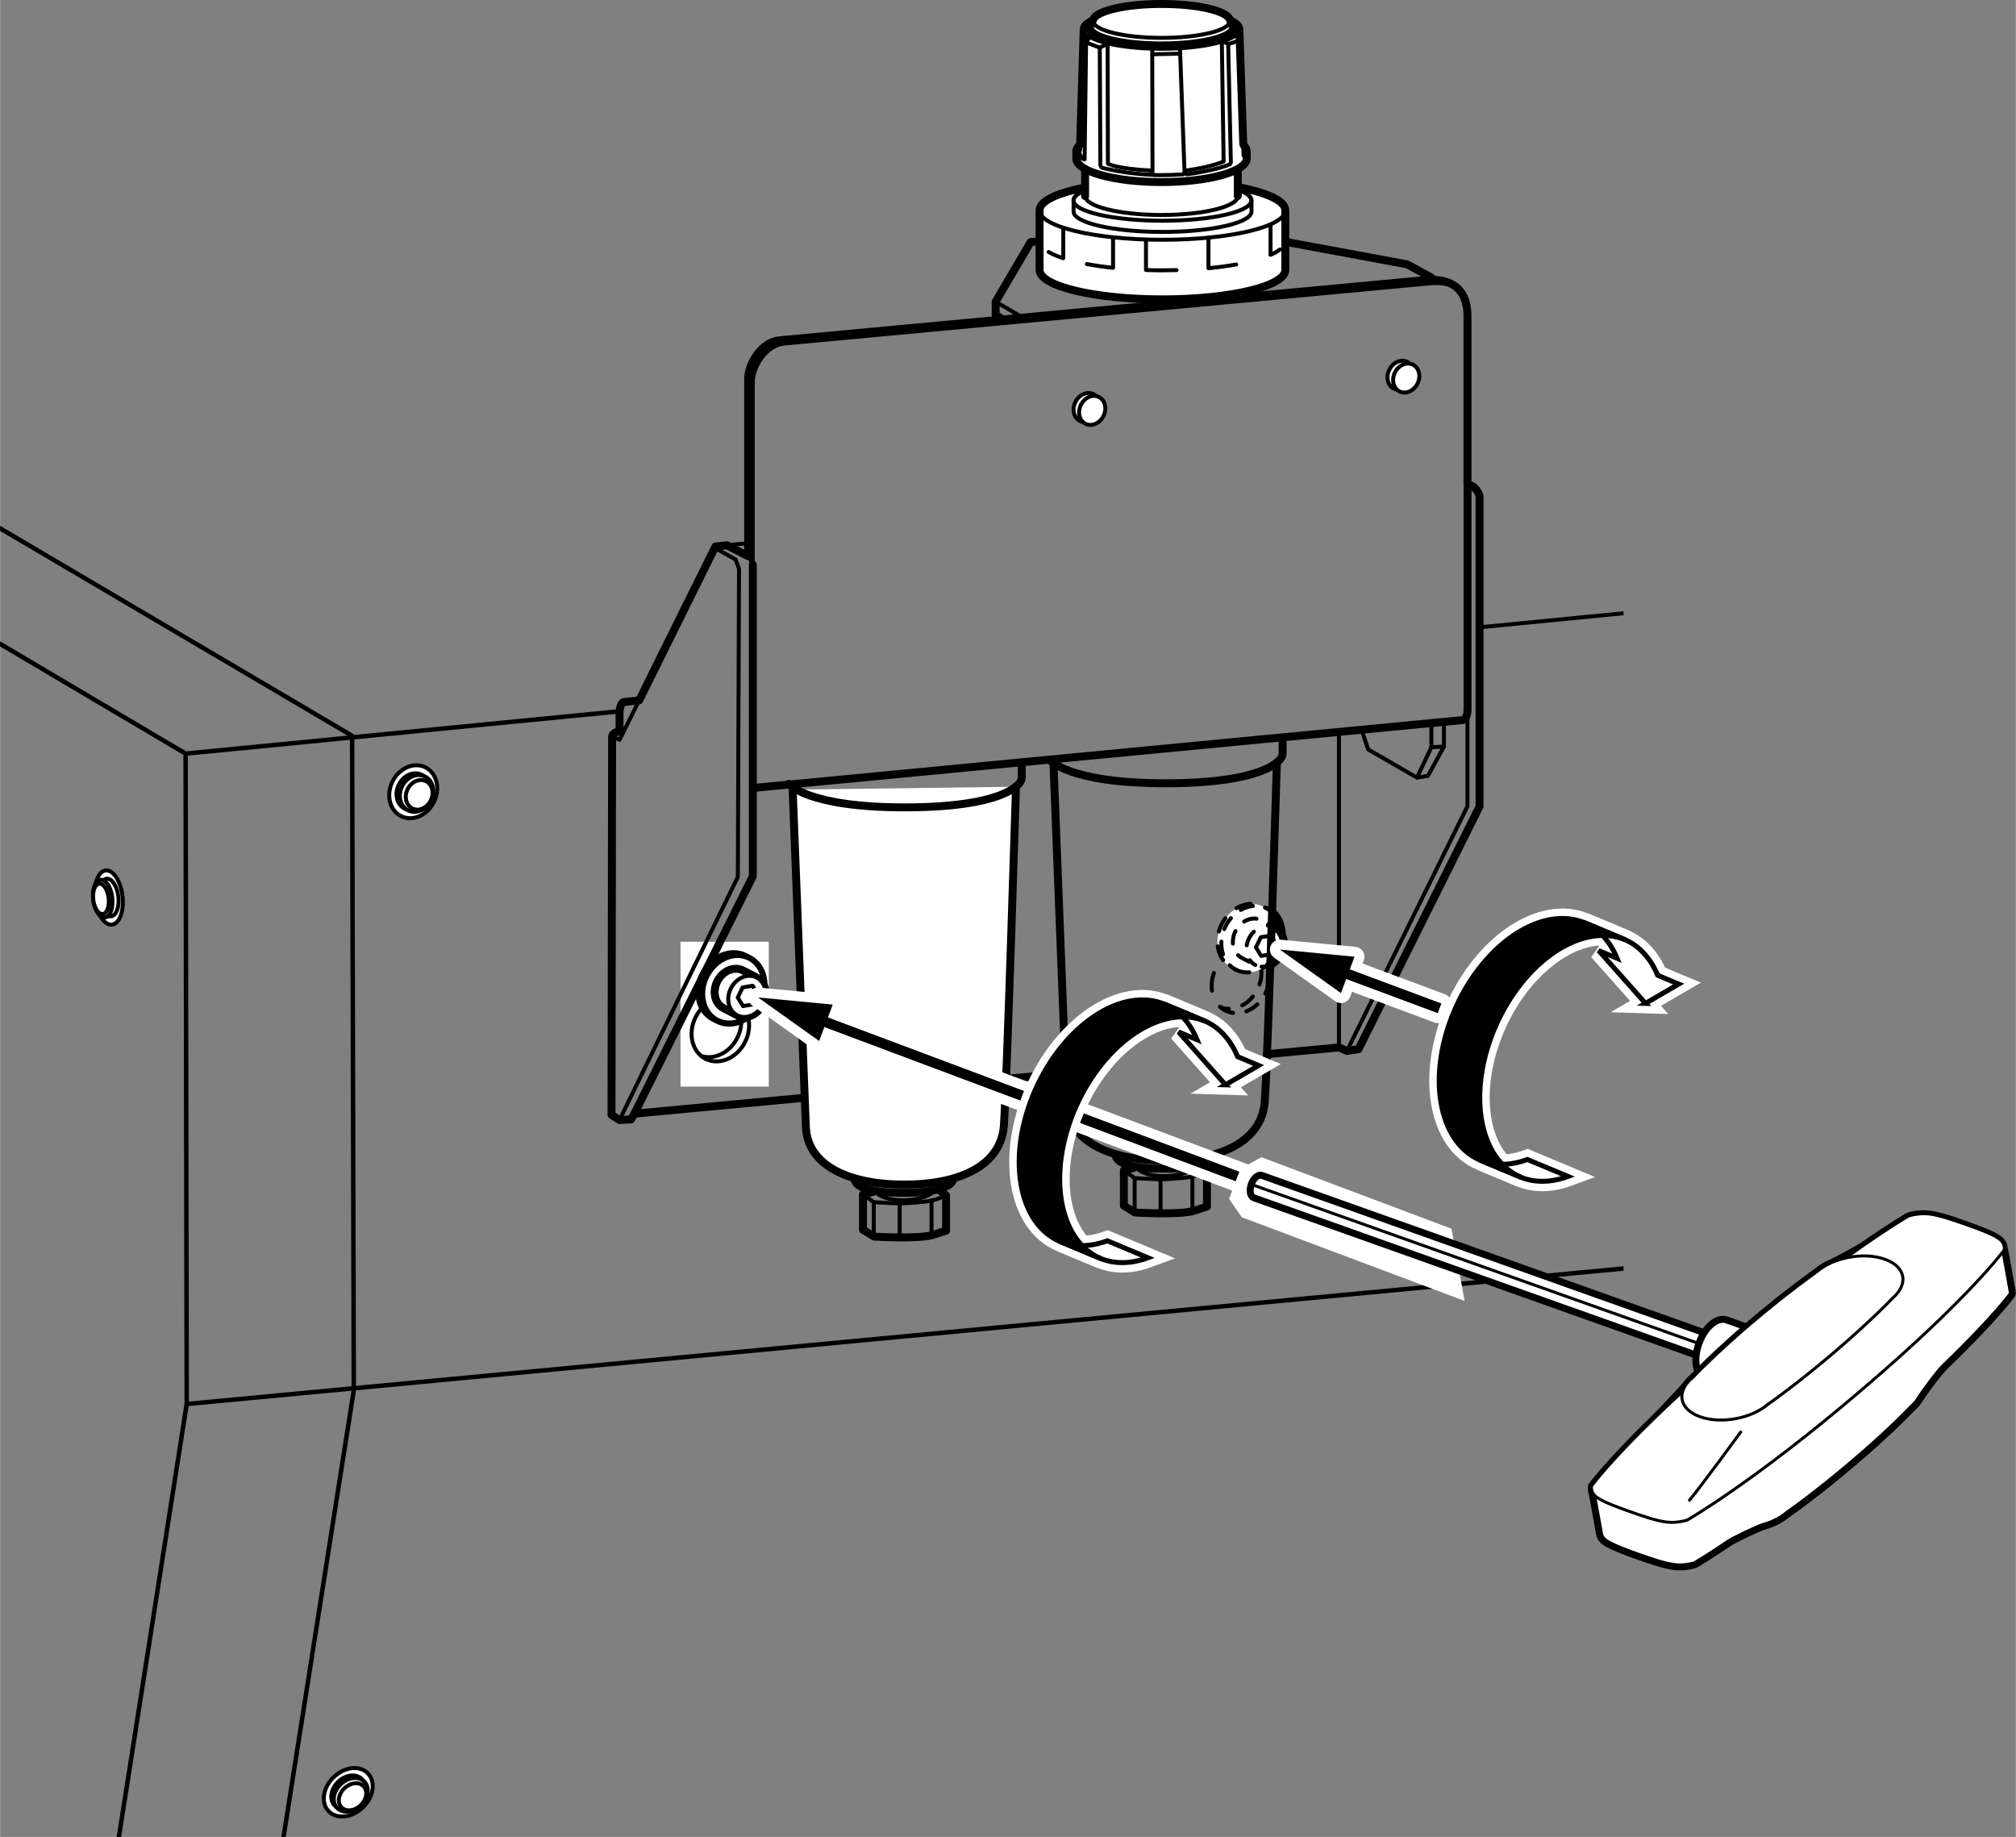 <?xml version="1.0" encoding="UTF-8"?><svg xmlns="http://www.w3.org/2000/svg" width="71.72mm" height="65.35mm" xmlns:xlink="http://www.w3.org/1999/xlink" viewBox="0 0 203.29 185.25"><rect x="0" y="0" width="203.29" height="185.25" fill="#808080" stroke="none"/><defs><clipPath id="clippath"><rect y="44.62" width="163.72" height="140.63" style="fill:none; stroke-width:0px;"/></clipPath></defs><g id="_レイヤー_2"><g style="clip-path:url(#clippath);"><polyline points="62.48 71.73 18.71 76 -28.94 47.81" style="fill:none; stroke:#000; stroke-linecap:round; stroke-linejoin:round; stroke-width:.45px;"/><line x1="184.74" y1="59.79" x2="149.52" y2="63.23" style="fill:none; stroke:#000; stroke-linecap:round; stroke-linejoin:round; stroke-width:.4px;"/><polyline points="18.71 76 18.82 141.59 10.66 193.69" style="fill:none; stroke:#000; stroke-linecap:round; stroke-linejoin:round; stroke-width:.45px;"/><polyline points="-14 45.03 35.5 74.2 35.67 140.2 28.2 187.7" style="fill:none; stroke:#000; stroke-linecap:round; stroke-linejoin:round; stroke-width:.45px;"/><line x1="18.82" y1="141.59" x2="175.3" y2="126.83" style="fill:none; stroke:#000; stroke-linecap:round; stroke-linejoin:round; stroke-width:.45px;"/><ellipse cx="41.66" cy="79.85" rx="2.75" ry="2.33" transform="translate(-48.39 81.23) rotate(-63.33)" style="fill:#fff; stroke:#000; stroke-linecap:round; stroke-linejoin:round; stroke-width:.4px;"/><ellipse cx="41.66" cy="79.85" rx="1.91" ry="1.62" transform="translate(-48.39 81.23) rotate(-63.33)" style="fill:#fff; stroke:#000; stroke-linecap:round; stroke-linejoin:round; stroke-width:.4px;"/><ellipse cx="42" cy="80.02" rx="1.91" ry="1.62" transform="translate(-48.36 81.63) rotate(-63.33)" style="fill:#fff; stroke:#000; stroke-linecap:round; stroke-linejoin:round; stroke-width:.4px;"/><ellipse cx="42.27" cy="80.16" rx="1.54" ry="1.3" transform="translate(-48.34 81.95) rotate(-63.33)" style="fill:#fff; stroke:#000; stroke-linecap:round; stroke-linejoin:round; stroke-width:.4px;"/><ellipse cx="72.49" cy="99.5" rx="1.54" ry="1.3" transform="translate(-48.96 119.61) rotate(-63.33)" style="fill:#fff; stroke:#000; stroke-linecap:round; stroke-linejoin:round; stroke-width:.4px;"/><ellipse cx="124.76" cy="94.52" rx="1.54" ry="1.3" transform="translate(-15.71 163.58) rotate(-63.33)" style="fill:#fff; stroke:#000; stroke-linecap:round; stroke-linejoin:round; stroke-width:.4px;"/><ellipse cx="124.71" cy="94.52" rx="1.54" ry="1.3" transform="translate(-15.73 163.52) rotate(-63.33)" style="fill:#fff; stroke:#000; stroke-linecap:round; stroke-linejoin:round; stroke-width:.4px;"/><ellipse cx="10.97" cy="90.51" rx="1.39" ry="2.75" transform="translate(-10.57 1.92) rotate(-6.75)" style="fill:#fff; stroke:#000; stroke-linecap:round; stroke-linejoin:round; stroke-width:.4px;"/><ellipse cx="10.97" cy="90.51" rx=".97" ry="1.91" transform="translate(-10.57 1.92) rotate(-6.75)" style="fill:#fff; stroke:#000; stroke-linecap:round; stroke-linejoin:round; stroke-width:.4px;"/><ellipse cx="10.36" cy="90.62" rx=".97" ry="1.91" transform="translate(-10.59 1.85) rotate(-6.75)" style="fill:#fff; stroke:#000; stroke-linecap:round; stroke-linejoin:round; stroke-width:.4px;"/><ellipse cx="10.18" cy="90.64" rx=".78" ry="1.54" transform="translate(-10.59 1.83) rotate(-6.75)" style="fill:#fff; stroke:#000; stroke-linecap:round; stroke-linejoin:round; stroke-width:.4px;"/><ellipse cx="35.11" cy="180.74" rx="2.75" ry="2.12" transform="translate(-115.4 74.7) rotate(-43.84)" style="fill:#fff; stroke:#000; stroke-linecap:round; stroke-linejoin:round; stroke-width:.4px;"/><ellipse cx="35.11" cy="180.74" rx="1.91" ry="1.47" transform="translate(-115.4 74.7) rotate(-43.84)" style="fill:#fff; stroke:#000; stroke-linecap:round; stroke-linejoin:round; stroke-width:.4px;"/><ellipse cx="35.36" cy="181" rx="1.91" ry="1.47" transform="translate(-115.51 74.94) rotate(-43.84)" style="fill:#fff; stroke:#000; stroke-linecap:round; stroke-linejoin:round; stroke-width:.4px;"/><ellipse cx="35.54" cy="181.2" rx="1.54" ry="1.19" transform="translate(-115.6 75.12) rotate(-43.84)" style="fill:#fff; stroke:#000; stroke-linecap:round; stroke-linejoin:round; stroke-width:.4px;"/></g></g><g id="_レイヤー_3"><rect x="68.62" y="94.97" width="8.9" height="14.61" style="fill:#fff; stroke-width:0px;"/><polyline points="64.46 70.61 62.48 74.6 61.73 74.31" style="fill:none; stroke:#000; stroke-linecap:round; stroke-linejoin:round; stroke-width:.4px;"/><ellipse cx="109.58" cy="41.11" rx="1.51" ry="1.27" transform="translate(23.66 120.57) rotate(-63.33)" style="fill:#fff; stroke:#000; stroke-linecap:round; stroke-linejoin:round; stroke-width:.4px;"/><ellipse cx="110.15" cy="41.39" rx="1.51" ry="1.27" transform="translate(23.71 121.24) rotate(-63.33)" style="fill:#fff; stroke:#000; stroke-linecap:round; stroke-linejoin:round; stroke-width:.4px;"/><path d="M71.19,106.8c1.37.66,3.13-.1,3.94-1.72.82-1.63.36-3.52-1.02-4.21-.13-.07-.27-.11-.41-.15l-.8-.44v-2.32c0-.15-.03-.3-.08-.43" style="fill:none; stroke:#000; stroke-linecap:round; stroke-linejoin:round; stroke-width:.4px;"/><path d="M73.41,97.67c-.07-.07-.15-.13-.23-.17-.5-.25-1.15.02-1.45.62-.1.21-.15.43-.15.63v2.29c-.58.33-1.1.85-1.44,1.54-.82,1.63-.36,3.52,1.02,4.21.01,0,.03.01.04.02" style="fill:none; stroke:#000; stroke-linecap:round; stroke-linejoin:round; stroke-width:.4px;"/><path d="M73.69,100.55v-2.15c0-.28-.1-.55-.28-.73" style="fill:none; stroke:#000; stroke-linecap:round; stroke-linejoin:round; stroke-width:.4px;"/><path d="M70.74,106.5c1.31.41,2.87-.36,3.61-1.85.69-1.38.47-2.94-.45-3.81" style="fill:none; stroke:#000; stroke-linecap:round; stroke-linejoin:round; stroke-width:.4px;"/><ellipse cx="141.24" cy="37.85" rx="1.51" ry="1.27" transform="translate(44.02 147.07) rotate(-63.33)" style="fill:#fff; stroke:#000; stroke-linecap:round; stroke-linejoin:round; stroke-width:.4px;"/><ellipse cx="141.81" cy="38.13" rx="1.51" ry="1.27" transform="translate(44.08 147.73) rotate(-63.33)" style="fill:#fff; stroke:#000; stroke-linecap:round; stroke-linejoin:round; stroke-width:.4px;"/><polyline points="101.03 32.16 100.4 31.76 100.4 30.43 103.93 24.41 121.93 22.96 141.9 26.66 144.34 27.99" style="fill:none; stroke:#000; stroke-linecap:round; stroke-linejoin:round; stroke-width:.8px;"/><line x1="100.4" y1="30.43" x2="103.18" y2="32.05" style="fill:none; stroke:#000; stroke-linecap:round; stroke-linejoin:round; stroke-width:.4px;"/><path d="M127.76,106.31l7.26-.68.81.35,1.16-.17,12.21-24.49v-31.2s-.06-.93-1.22-1.33v-17.02c-.06-3.47-2.72-3.65-4.23-3.53l-65.18,6.08c-1.74.17-3.13,2.32-3.13,3.88v17.89l-2.14-1.1-1.16.12-7.69,15.52-1.57.17s-.41.12-.41,1.22v1.74s-.75.06-.75.58-.06,38.09-.06,38.09l.81.52,1.16-.06.35-.58,43.45-4.07" style="fill:none; stroke:#000; stroke-linecap:round; stroke-linejoin:round; stroke-width:.8px;"/><path d="M75.91,56.94c0,14.21,0,31.43,0,31.43l-11.93,23.91" style="fill:none; stroke:#000; stroke-linecap:round; stroke-linejoin:round; stroke-width:.8px;"/><path d="M146.88,28.99c-.86-.46-1.9-.48-2.66-.42l-65.18,6.08c-1.74.17-3.13,2.32-3.13,3.88v18.41" style="fill:none; stroke:#000; stroke-linecap:round; stroke-linejoin:round; stroke-width:.4px;"/><line x1="73.3" y1="54.97" x2="75.27" y2="54.8" style="fill:none; stroke:#000; stroke-linecap:round; stroke-linejoin:round; stroke-width:.4px;"/><line x1="75.45" y1="56.07" x2="75.97" y2="57" style="fill:none; stroke:#000; stroke-linecap:round; stroke-linejoin:round; stroke-width:.4px;"/><polyline points="72.09 55.26 74.17 56.42 74.52 57.35 74.4 88.43 62.48 112.92" style="fill:none; stroke:#000; stroke-linecap:round; stroke-linejoin:round; stroke-width:.4px;"/><path d="M75.97,79.46l71.38-6.83s.64.12.64-1.16v-22.69" style="fill:none; stroke:#000; stroke-linecap:round; stroke-linejoin:round; stroke-width:.8px;"/><polyline points="147.98 71.7 147.98 81.31 135.83 105.97" style="fill:none; stroke:#000; stroke-linecap:round; stroke-linejoin:round; stroke-width:.4px;"/><line x1="135.02" y1="105.63" x2="135.02" y2="73.9" style="fill:none; stroke:#000; stroke-linecap:round; stroke-linejoin:round; stroke-width:.4px;"/><polyline points="137.33 73.67 137.97 75.58 142.89 78.42 143.99 78.24 145.61 75.29 145.61 72.86" style="fill:none; stroke:#000; stroke-linecap:round; stroke-linejoin:round; stroke-width:.4px;"/><polyline points="144.34 73.03 144.34 75.35 142.89 78.42" style="fill:none; stroke:#000; stroke-linecap:round; stroke-linejoin:round; stroke-width:.4px;"/><line x1="144.34" y1="75.35" x2="145.61" y2="75.29" style="fill:none; stroke:#000; stroke-linecap:round; stroke-linejoin:round; stroke-width:.4px;"/><line x1="62.48" y1="73.73" x2="62.77" y2="73.96" style="fill:none; stroke:#000; stroke-linecap:round; stroke-linejoin:round; stroke-width:.4px;"/><path d="M129.61,21.21c0-1.64-5.55-2.97-12.39-2.97s-12.39,1.33-12.39,2.97v6.01c0,1.64,5.55,2.97,12.39,2.97s12.39-1.33,12.39-2.97v-6.01Z" style="fill:#fff; stroke:#000; stroke-linecap:round; stroke-linejoin:round; stroke-width:.8px;"/><ellipse cx="117.22" cy="21.21" rx="12.39" ry="2.97" style="fill:none; stroke:#000; stroke-linecap:round; stroke-linejoin:round; stroke-width:.4px;"/><path d="M129.07,25.16c-.24.19-.56.37-.95.54v-3.06" style="fill:none; stroke:#000; stroke-linecap:round; stroke-linejoin:round; stroke-width:.4px;"/><path d="M126.2,20.21c0-1.13-4.02-2.05-8.97-2.05s-8.97.92-8.97,2.05v1.13c0,1.13,4.02,2.05,8.97,2.05s8.97-.92,8.97-2.05v-1.13Z" style="fill:#fff; stroke:#000; stroke-linecap:round; stroke-linejoin:round; stroke-width:.4px;"/><ellipse cx="117.22" cy="20.21" rx="8.97" ry="2.05" style="fill:none; stroke:#000; stroke-linecap:round; stroke-linejoin:round; stroke-width:.4px;"/><path d="M105.75,25.41c.38.23.88.44,1.47.63v-2.95" style="fill:none; stroke:#000; stroke-linecap:round; stroke-linejoin:round; stroke-width:.4px;"/><path d="M109.6,26.63c.81.15,1.69.28,2.64.38v-2.97" style="fill:none; stroke:#000; stroke-linecap:round; stroke-linejoin:round; stroke-width:.4px;"/><path d="M118.64,27.24c-.46.01-.94.02-1.41.02-.56,0-1.12,0-1.67-.03v-3" style="fill:none; stroke:#000; stroke-linecap:round; stroke-linejoin:round; stroke-width:.4px;"/><path d="M124.66,26.67c-.85.15-1.79.28-2.8.38v-3.06" style="fill:none; stroke:#000; stroke-linecap:round; stroke-linejoin:round; stroke-width:.4px;"/><path d="M124.82,19.77v-3.09c0-1.05-3.45-1.91-7.7-1.91s-7.7.85-7.7,1.91v3.09" style="fill:#fff; stroke:#000; stroke-linecap:round; stroke-linejoin:round; stroke-width:.8px;"/><path d="M125.41,14.64c.2.2.31.42.31.64v.7c0,1.31-3.85,2.38-8.6,2.38s-8.59-1.06-8.59-2.38v-.7c0-.25.14-.48.39-.71v-.11s.36-11.49.36-11.49c0-1.07,3.52-1.95,7.85-1.95s7.85.87,7.85,1.95l.39,11.52.04.15Z" style="fill:#fff; stroke:#000; stroke-linecap:round; stroke-linejoin:round; stroke-width:.8px;"/><path d="M124.98,2.97c0,1.07-3.52,1.95-7.85,1.95s-7.85-.87-7.85-1.95" style="fill:none; stroke:#000; stroke-linecap:round; stroke-linejoin:round; stroke-width:.4px;"/><line x1="108.91" y1="15.16" x2="108.93" y2="14.45" style="fill:none; stroke:#000; stroke-linecap:round; stroke-linejoin:round; stroke-width:.4px;"/><path d="M119.29,17.58c-.69.05-1.42.08-2.17.08-.28,0-.55,0-.82-.01" style="fill:none; stroke:#000; stroke-linecap:round; stroke-linejoin:round; stroke-width:.4px;"/><line x1="125.36" y1="14.48" x2="125.4" y2="15.68" style="fill:none; stroke:#000; stroke-linecap:round; stroke-linejoin:round; stroke-width:.4px;"/><path d="M123.96,1.86c-.49-.83-3.36-1.46-6.83-1.46s-6.36.64-6.84,1.47c-.04.08-.31.62-.35.76-.02.05-.03.1-.03.16,0,.99,3.23,1.79,7.22,1.79s7.22-.8,7.22-1.79c0-.09-.03-.19-.09-.28-.06-.09-.25-.56-.3-.64Z" style="fill:#fff; stroke:#000; stroke-linecap:round; stroke-linejoin:round; stroke-width:.8px;"/><path d="M124.03,2.11c0,.95-3.09,1.71-6.9,1.71s-6.9-.77-6.9-1.71,3.09-1.71,6.9-1.71,6.9.77,6.9,1.71Z" style="fill:none; stroke:#000; stroke-linecap:round; stroke-linejoin:round; stroke-width:.4px;"/><path d="M109.43,19.77c0,1.05,3.45,1.91,7.7,1.91s7.7-.85,7.7-1.91" style="fill:none; stroke:#000; stroke-linecap:round; stroke-linejoin:round; stroke-width:.4px;"/><path d="M111.6,4.46l-.7.34.06,11.85s.06.31.34.31c0,0,2.14.55,4.8.67,0,0,.12-.15.12-.34s-.03-12.31-.03-12.31" style="fill:none; stroke:#000; stroke-linecap:round; stroke-linejoin:round; stroke-width:.4px;"/><path d="M108.82,15.4s.21.55.34.61c.12.06.21.06.21.06l.15-11.79.34-.49" style="fill:none; stroke:#000; stroke-linecap:round; stroke-linejoin:round; stroke-width:.4px;"/><path d="M118.99,4.92l.46,12.5s.09.15.27.15,3.18-.46,4.31-1.01" style="fill:none; stroke:#000; stroke-linecap:round; stroke-linejoin:round; stroke-width:.4px;"/><polyline points="123.27 4.16 123.85 4.43 124.12 16.41" style="fill:none; stroke:#000; stroke-linecap:round; stroke-linejoin:round; stroke-width:.4px;"/><path d="M123.85,4.43s.67-.12,1.13-.43" style="fill:none; stroke:#000; stroke-linecap:round; stroke-linejoin:round; stroke-width:.4px;"/><line x1="124.61" y1="3.58" x2="124.98" y2="3.85" style="fill:none; stroke:#000; stroke-linecap:round; stroke-linejoin:round; stroke-width:.4px;"/><line x1="116.27" y1="5.47" x2="118.93" y2="5.41" style="fill:none; stroke:#000; stroke-linecap:round; stroke-linejoin:round; stroke-width:.4px;"/><line x1="109.52" y1="4.28" x2="110.89" y2="4.8" style="fill:none; stroke:#000; stroke-linecap:round; stroke-linejoin:round; stroke-width:.4px;"/><path d="M111.69,4.71l.03,11.79s.76.52,4.37.7" style="fill:none; stroke:#000; stroke-linecap:round; stroke-linejoin:round; stroke-width:.4px;"/><path d="M123.21,4.31l.18,11.98s-1.19.55-3.88.92" style="fill:none; stroke:#000; stroke-linecap:round; stroke-linejoin:round; stroke-width:.4px;"/><path d="M123.64,101.94c.23.11.47.18.71.21" style="fill:none; stroke:#000; stroke-linecap:round; stroke-linejoin:round; stroke-width:.4px;"/><path d="M125.67,101.99c.77-.29,1.48-.91,1.91-1.77.81-1.6.38-3.45-.95-4.17" style="fill:none; stroke:#000; stroke-dasharray:0 0 1.34 1.34; stroke-linecap:round; stroke-linejoin:round; stroke-width:.4px;"/><polyline points="126.02 95.79 125.36 95.42 125.36 94.67" style="fill:none; stroke:#000; stroke-linecap:round; stroke-linejoin:round; stroke-width:.4px;"/><path d="M125.36,93.42v-.31c0-.15-.03-.3-.08-.43" style="fill:none; stroke:#000; stroke-linecap:round; stroke-linejoin:round; stroke-width:.4px;"/><path d="M125.86,92.81c-.07-.07-.15-.13-.23-.17-.14-.07-.29-.1-.44-.09" style="fill:none; stroke:#000; stroke-linecap:round; stroke-linejoin:round; stroke-width:.4px;"/><path d="M124.23,93.14s-.04.07-.06.11c-.1.21-.15.43-.15.63v.95" style="fill:none; stroke:#000; stroke-dasharray:0 0 1.16 1.16; stroke-linecap:round; stroke-linejoin:round; stroke-width:.4px;"/><path d="M124.02,95.42v.75c-.21.12-.42.27-.61.44" style="fill:none; stroke:#000; stroke-linecap:round; stroke-linejoin:round; stroke-width:.4px;"/><path d="M122.41,98.12c-.34.93-.3,1.91.08,2.67" style="fill:none; stroke:#000; stroke-dasharray:0 0 1.82 1.82; stroke-linecap:round; stroke-linejoin:round; stroke-width:.4px;"/><path d="M123.02,101.52c.17.16.36.3.58.4.01,0,.03.01.04.02" style="fill:none; stroke:#000; stroke-linecap:round; stroke-linejoin:round; stroke-width:.4px;"/><path d="M126.14,95.69v-2.15c0-.28-.1-.55-.28-.73" style="fill:none; stroke:#000; stroke-linecap:round; stroke-linejoin:round; stroke-width:.4px;"/><path d="M123.19,101.63c.24.07.49.11.74.11" style="fill:none; stroke:#000; stroke-linecap:round; stroke-linejoin:round; stroke-width:.4px;"/><path d="M125.27,101.39c.62-.33,1.17-.88,1.53-1.6.43-.86.51-1.79.28-2.58" style="fill:none; stroke:#000; stroke-dasharray:0 0 1.4 1.4; stroke-linecap:round; stroke-linejoin:round; stroke-width:.4px;"/><path d="M126.81,96.56c-.13-.22-.28-.42-.46-.59" style="fill:none; stroke:#000; stroke-linecap:round; stroke-linejoin:round; stroke-width:.4px;"/><path d="M75.54,96.7c-.07-.04-.33-.17-.39-.2-1.43-.74-3.31.03-4.19,1.73-.88,1.7-.43,3.68,1,4.42.07.04.33.17.39.2,1.43.74,3.31-.03,4.19-1.73.88-1.7.43-3.68-1-4.42Z" style="fill:#fff; stroke:#000; stroke-linecap:round; stroke-linejoin:round; stroke-width:.8px;"/><ellipse cx="73.95" cy="99.77" rx="3.46" ry="2.92" transform="translate(-48.67 119.44) rotate(-62.57)" style="fill:#fff; stroke:#000; stroke-linecap:round; stroke-linejoin:round; stroke-width:.4px;"/><path d="M76.3,98.58c-.25-.13-1.12-.58-1.37-.71-.89-.46-2.04.02-2.59,1.07-.54,1.05-.27,2.27.62,2.73.25.13,1.12.58,1.37.71.89.46,2.04-.02,2.59-1.07.54-1.05.27-2.27-.62-2.73Z" style="fill:#fff; stroke:#000; stroke-linecap:round; stroke-linejoin:round; stroke-width:.8px;"/><ellipse cx="75.31" cy="100.48" rx="2.14" ry="1.81" transform="translate(-48.56 121.04) rotate(-62.57)" style="fill:#fff; stroke:#000; stroke-linecap:round; stroke-linejoin:round; stroke-width:.4px;"/><polygon points="75.93 101.29 76.41 100.26 75.89 99.41 74.88 99.58 74.39 100.6 74.92 101.46 75.93 101.29" style="fill:none; stroke:#000; stroke-linecap:round; stroke-linejoin:round; stroke-width:.4px;"/><path d="M127.98,97.15c.32-.3.6-.67.82-1.09.79-1.53.51-3.28-.6-4.16" style="fill:#fff; stroke:#000; stroke-linecap:round; stroke-linejoin:round; stroke-width:.8px;"/><path d="M128.2,91.9c-.12-.1-.26-.19-.4-.26-.07-.04-.33-.17-.39-.2-1.43-.74-3.31.03-4.19,1.73-.88,1.7-.43,3.68,1,4.42.07.04.33.17.39.2,1.07.56,2.4.26,3.36-.64" style="fill:#fff; stroke-width:0px;"/><path d="M128.2,91.9c-.12-.1-.26-.19-.4-.26-.04-.02-.15-.08-.24-.12" style="fill:none; stroke:#000; stroke-linecap:round; stroke-linejoin:round; stroke-width:.4px;"/><path d="M126.12,91.15c-1.13.05-2.27.79-2.9,2.01-.88,1.7-.43,3.68,1,4.42.07.04.33.17.39.2.65.34,1.38.36,2.08.13" style="fill:none; stroke:#000; stroke-dasharray:0 0 1.51 1.51; stroke-linecap:round; stroke-linejoin:round; stroke-width:.4px;"/><path d="M127.38,97.6c.21-.13.41-.28.6-.45" style="fill:none; stroke:#000; stroke-linecap:round; stroke-linejoin:round; stroke-width:.4px;"/><path d="M124.61,97.78c-.23-.12-.43-.27-.6-.44" style="fill:none; stroke:#000; stroke-linecap:round; stroke-linejoin:round; stroke-width:.4px;"/><path d="M123.33,96.24c-.29-.87-.22-1.92.28-2.88.73-1.41,2.14-2.18,3.42-1.98" style="fill:none; stroke:#000; stroke-dasharray:0 0 1.3 1.3; stroke-linecap:round; stroke-linejoin:round; stroke-width:.4px;"/><path d="M127.66,91.57s.1.04.14.07c.18.09.34.2.49.33" style="fill:none; stroke:#000; stroke-linecap:round; stroke-linejoin:round; stroke-width:.4px;"/><path d="M128.57,93.53s0,0-.01,0c-.25-.13-1.12-.58-1.37-.71-.89-.46-2.04.02-2.59,1.07-.54,1.05-.27,2.27.62,2.73.25.13,1.12.58,1.37.71.42.22.91.23,1.36.06" style="fill:#fff; stroke-width:0px;"/><path d="M128.57,93.53s0,0-.01,0c-.12-.06-.38-.2-.65-.34" style="fill:none; stroke:#000; stroke-linecap:round; stroke-linejoin:round; stroke-width:.4px;"/><path d="M126.71,92.65c-.79-.12-1.66.36-2.11,1.22-.54,1.05-.27,2.27.62,2.73.24.13,1.11.58,1.37.71" style="fill:none; stroke:#000; stroke-dasharray:0 0 1.31 1.31; stroke-linecap:round; stroke-linejoin:round; stroke-width:.4px;"/><path d="M127.21,97.49c.25.02.5-.02.74-.11" style="fill:none; stroke:#000; stroke-linecap:round; stroke-linejoin:round; stroke-width:.4px;"/><path d="M127.95,97.37c.49-.18.95-.58,1.23-1.12.54-1.04.27-2.26-.61-2.73" style="fill:#fff; stroke:#000; stroke-linecap:round; stroke-linejoin:round; stroke-width:.8px;"/><path d="M126.59,97.32c-.23-.12-.41-.29-.56-.49" style="fill:none; stroke:#000; stroke-linecap:round; stroke-linejoin:round; stroke-width:.4px;"/><path d="M125.72,95.33c.04-.25.12-.5.25-.74.26-.5.66-.87,1.11-1.07" style="fill:none; stroke:#000; stroke-dasharray:0 0 1.57 1.57; stroke-linecap:round; stroke-linejoin:round; stroke-width:.4px;"/><path d="M127.84,93.34c.25,0,.49.06.72.17" style="fill:none; stroke:#000; stroke-linecap:round; stroke-linejoin:round; stroke-width:.4px;"/><polygon points="128.19 96.23 128.67 95.2 128.15 94.35 127.14 94.52 126.65 95.54 127.18 96.4 128.19 96.23" style="fill:none; stroke:#000; stroke-linecap:round; stroke-linejoin:round; stroke-width:.4px;"/><path d="M106.24,77.2l1.33,33.98c.12,3.82,4.17,5.85,9.9,5.85s9.78-1.97,10.07-5.96,1.22-34.16,1.22-34.16" style="fill:none; stroke:#000; stroke-linecap:round; stroke-linejoin:round; stroke-width:.8px;"/><path d="M112.51,116.47c0,.87,1.74,1.39,4.95,1.39s4.95-.65,4.95-1.39" style="fill:none; stroke:#000; stroke-linecap:round; stroke-linejoin:round; stroke-width:.8px;"/><path d="M114.64,117.81c1.26,1.26,5.12.91,5.95-.22" style="fill:none; stroke:#000; stroke-linecap:round; stroke-linejoin:round; stroke-width:.4px;"/><path d="M114.33,117.77l-1,.26v3.56l1.13.69s4.56.26,5.9-.17l1.35-.43v-3.56l-.78-.61" style="fill:none; stroke:#000; stroke-linecap:round; stroke-linejoin:round; stroke-width:.8px;"/><path d="M113.34,118.03l1.09.78,2.61.13s2.3-.09,3.21-.3,1.48-.52,1.48-.52" style="fill:none; stroke:#000; stroke-linecap:round; stroke-linejoin:round; stroke-width:.4px;"/><line x1="114.42" y1="118.81" x2="114.42" y2="122.28" style="fill:none; stroke:#000; stroke-linecap:round; stroke-linejoin:round; stroke-width:.4px;"/><line x1="117.03" y1="118.94" x2="117.03" y2="122.2" style="fill:none; stroke:#000; stroke-linecap:round; stroke-linejoin:round; stroke-width:.4px;"/><line x1="120.24" y1="118.64" x2="120.24" y2="122.07" style="fill:none; stroke:#000; stroke-linecap:round; stroke-linejoin:round; stroke-width:.4px;"/><path d="M79.93,79.63l1.33,33.98c.12,3.82,4.17,5.85,9.9,5.85s9.78-1.97,10.07-5.96,1.22-34.16,1.22-34.16" style="fill:#fff; stroke:#000; stroke-linecap:round; stroke-linejoin:round; stroke-width:.8px;"/><path d="M86.2,118.9c0,.87,1.74,1.39,4.95,1.39s4.95-.65,4.95-1.39" style="fill:none; stroke:#000; stroke-linecap:round; stroke-linejoin:round; stroke-width:.8px;"/><path d="M88.33,120.24c1.26,1.26,5.12.91,5.95-.22" style="fill:none; stroke:#000; stroke-linecap:round; stroke-linejoin:round; stroke-width:.4px;"/><path d="M88.02,120.2l-1,.26v3.56l1.13.69s4.56.26,5.9-.17l1.35-.43v-3.56l-.78-.61" style="fill:none; stroke:#000; stroke-linecap:round; stroke-linejoin:round; stroke-width:.8px;"/><path d="M87.02,120.46l1.09.78,2.61.13s2.3-.09,3.21-.3,1.48-.52,1.48-.52" style="fill:none; stroke:#000; stroke-linecap:round; stroke-linejoin:round; stroke-width:.4px;"/><line x1="88.11" y1="121.24" x2="88.11" y2="124.71" style="fill:none; stroke:#000; stroke-linecap:round; stroke-linejoin:round; stroke-width:.4px;"/><line x1="90.72" y1="121.37" x2="90.72" y2="124.63" style="fill:none; stroke:#000; stroke-linecap:round; stroke-linejoin:round; stroke-width:.4px;"/><line x1="93.93" y1="121.07" x2="93.93" y2="124.5" style="fill:none; stroke:#000; stroke-linecap:round; stroke-linejoin:round; stroke-width:.4px;"/><path d="M105.84,76.62s1.85,2.37,11.69,2.37,11.81-2.26,11.81-2.95v-1.56" style="fill:none; stroke:#000; stroke-linecap:round; stroke-linejoin:round; stroke-width:.8px;"/><path d="M79.53,79.05s1.85,2.37,11.69,2.37,11.81-2.26,11.81-2.95v-1.56" style="fill:none; stroke:#000; stroke-linecap:round; stroke-linejoin:round; stroke-width:.8px;"/></g><g id="_レイヤー_4"><polygon points="129.21 119.75 128.85 120.72 81.38 102.92 81.74 101.95 129.21 119.75" style="fill:#000; stroke-width:0px;"/><polygon points="129.21 119.75 128.85 120.72 81.38 102.92 81.74 101.95 129.21 119.75" style="fill:none; stroke:#fff; stroke-linecap:round; stroke-linejoin:round; stroke-width:2px;"/><polygon points="83.97 101.31 76.44 100.59 82.6 104.98 83.97 101.31" style="fill:#000; stroke-width:0px;"/><polygon points="83.97 101.31 76.44 100.59 82.6 104.98 83.97 101.31" style="fill:none; stroke:#fff; stroke-linecap:round; stroke-linejoin:round; stroke-width:2px;"/><polygon points="129.21 119.75 128.85 120.72 81.38 102.92 81.74 101.95 129.21 119.75" style="fill:#000; stroke-width:0px;"/><polygon points="83.97 101.31 76.44 100.59 82.6 104.98 83.97 101.31" style="fill:#000; stroke-width:0px;"/><rect x="139.16" y="93.78" width="1.04" height="11.74" transform="translate(-2.49 195.72) rotate(-69.56)" style="fill:#000; stroke-width:0px;"/><rect x="139.16" y="93.78" width="1.04" height="11.74" transform="translate(-2.49 195.72) rotate(-69.56)" style="fill:none; stroke:#fff; stroke-linecap:round; stroke-linejoin:round; stroke-width:2px;"/><polygon points="136.59 96.48 129.06 95.76 135.22 100.15 136.59 96.48" style="fill:#000; stroke-width:0px;"/><polygon points="136.59 96.48 129.06 95.76 135.22 100.15 136.59 96.48" style="fill:none; stroke:#fff; stroke-linecap:round; stroke-linejoin:round; stroke-width:2px;"/><rect x="139.16" y="93.78" width="1.04" height="11.74" transform="translate(-2.49 195.72) rotate(-69.56)" style="fill:#000; stroke-width:0px;"/><polygon points="136.59 96.48 129.06 95.76 135.22 100.15 136.59 96.48" style="fill:#000; stroke-width:0px;"/><polygon points="146.37 123.91 127.2 116.7 125.08 117.87 123.94 120.9 125.21 122.75 147.69 131.19 146.37 123.91" style="fill:#fff; stroke-width:0px;"/><path d="M173.7,136.33c-.22.62-.69,1.02-1.05.9-.12-.04-46.1-16.4-46.22-16.44-.36-.13-.47-.74-.25-1.36.22-.62.69-1.02,1.05-.9.12.04,46.1,16.4,46.22,16.44.36.13.47.74.25,1.36" style="fill:#fff; stroke-width:0px;"/><path d="M173.7,136.33c-.22.62-.69,1.02-1.05.9-.12-.04-46.1-16.4-46.22-16.44-.36-.13-.47-.74-.25-1.36.22-.62.69-1.02,1.05-.9.12.04,46.1,16.4,46.22,16.44.36.13.47.74.25,1.36Z" style="fill:none; stroke:#000; stroke-linecap:round; stroke-linejoin:round; stroke-width:.7px;"/><path d="M126.12,119.42c4.73,1.68,47.21,16.79,47.33,16.83" style="fill:#fff; stroke-width:0px;"/><path d="M126.12,119.42c4.73,1.68,47.21,16.79,47.33,16.83" style="fill:none; stroke:#000; stroke-linecap:round; stroke-linejoin:round; stroke-width:.3px;"/><path d="M177.06,137.53c-.59,1.65-1.84,2.72-2.8,2.38-.44-.15-1.84-.65-2.28-.81-.96-.34-1.25-1.96-.66-3.61.59-1.66,1.84-2.72,2.8-2.38.44.15,1.84.65,2.28.81.96.34,1.26,1.96.66,3.61" style="fill:#fff; stroke-width:0px;"/><path d="M177.06,137.53c-.59,1.65-1.84,2.72-2.8,2.38-.44-.15-1.84-.65-2.28-.81-.96-.34-1.25-1.96-.66-3.61.59-1.66,1.84-2.72,2.8-2.38.44.15,1.84.65,2.28.81.96.34,1.26,1.96.66,3.61Z" style="fill:none; stroke:#000; stroke-linecap:round; stroke-linejoin:round; stroke-width:.7px;"/><path d="M160.51,150.3c-.07-.26-.02-.45-.02-.45,0,0,1.7-2.33,6.29-6.79.86-.83,3.07-3.2,3.23-3.43.16-.24.38-.47.64-.69,0,0,2.11-2.25,5.83-5.43,3.73-3.18,6.74-5.29,6.74-5.29.42-.36.92-.65,1.48-.89.43-.18,2.72-1.41,3.32-1.83,2.84-1.97,4.41-2.87,4.41-2.87,0,0,1.01-.35,2.12-.2,1.1.14,2.64.69,3.54,1.01l.34.12c.9.32,2.43.87,3.12,1.36.29.21.43.44.5.65.09.28.81,4.36.85,4.59.05.22,0,.39,0,.39,0,0-1.82,2.5-6.78,7.26-.68.66-2.3,2.9-2.54,3.31-.17.3-.42.59-.75.87,0,0-2.03,2.19-5.91,5.49-3.88,3.31-6.67,5.23-6.67,5.23-.64.55-1.48.96-2.4,1.22-.49.14-2.94,1.29-3.53,1.69-2.18,1.48-3.37,2.16-3.37,2.16,0,0-1.01.35-2.12.2-1.1-.14-2.64-.69-3.54-1.01l-.34-.12c-.9-.32-2.43-.87-3.12-1.36-.34-.25-.48-.53-.52-.76-.05-.22-.75-4.2-.81-4.41" style="fill:#fff; stroke-width:0px;"/><path d="M160.51,150.3c-.07-.26-.02-.45-.02-.45,0,0,1.7-2.33,6.29-6.79.86-.83,3.07-3.2,3.23-3.43.16-.24.38-.47.64-.69,0,0,2.11-2.25,5.83-5.43,3.73-3.18,6.74-5.29,6.74-5.29.42-.36.92-.65,1.48-.89.43-.18,2.72-1.41,3.32-1.83,2.84-1.97,4.41-2.87,4.41-2.87,0,0,1.01-.35,2.12-.2,1.1.14,2.64.69,3.54,1.01l.34.12c.9.32,2.43.87,3.12,1.36.29.21.43.44.5.65.09.28.81,4.36.85,4.59.05.22,0,.39,0,.39,0,0-1.82,2.5-6.78,7.26-.68.66-2.3,2.9-2.54,3.31-.17.3-.42.59-.75.87,0,0-2.03,2.19-5.91,5.49-3.88,3.31-6.67,5.23-6.67,5.23-.64.55-1.48.96-2.4,1.22-.49.14-2.94,1.29-3.53,1.69-2.18,1.48-3.37,2.16-3.37,2.16,0,0-1.01.35-2.12.2-1.1-.14-2.64-.69-3.54-1.01l-.34-.12c-.9-.32-2.43-.87-3.12-1.36-.34-.25-.48-.53-.52-.76-.05-.22-.75-4.2-.81-4.41Z" style="fill:none; stroke:#000; stroke-miterlimit:10; stroke-width:.7px;"/><path d="M174.83,135.78c-10.77,9.17-14.33,14.07-14.33,14.07,0,0-.16.65.53,1.15.69.5,2.23,1.04,3.12,1.36l.34.12c.9.32,2.44.87,3.54,1.01,1.1.14,2.12-.2,2.12-.2,0,0,6.65-3.8,17.41-12.98l.21-.18c10.77-9.17,14.34-14.07,14.34-14.07,0,0,.16-.65-.53-1.14-.69-.5-2.23-1.04-3.12-1.36l-.34-.12c-.9-.32-2.43-.87-3.54-1.01-1.1-.14-2.12.2-2.12.2,0,0-6.64,3.8-17.41,12.98l-.21.18Z" style="fill:#fff; stroke-width:0px;"/><path d="M174.83,135.78c-10.77,9.17-14.33,14.07-14.33,14.07,0,0-.16.65.53,1.15.69.5,2.23,1.04,3.12,1.36l.34.12c.9.32,2.44.87,3.54,1.01,1.1.14,2.12-.2,2.12-.2,0,0,6.65-3.8,17.41-12.98l.21-.18c10.77-9.17,14.34-14.07,14.34-14.07,0,0,.16-.65-.53-1.14-.69-.5-2.23-1.04-3.12-1.36l-.34-.12c-.9-.32-2.43-.87-3.54-1.01-1.1-.14-2.12.2-2.12.2,0,0-6.64,3.8-17.41,12.98l-.21.18Z" style="fill:none; stroke:#000; stroke-miterlimit:10; stroke-width:.3px;"/><path d="M170.66,138.94c-1.67,1.43-1.33,3.18.77,3.93,2.1.75,5.15.2,6.82-1.23,0,0,2.79-1.92,6.67-5.23,3.88-3.31,5.92-5.49,5.92-5.49,1.67-1.43,1.33-3.19-.77-3.93-2.1-.75-5.15-.2-6.82,1.23,0,0-3.02,2.12-6.74,5.29-3.72,3.17-5.83,5.43-5.83,5.43" style="fill:#fff; stroke-width:0px;"/><path d="M170.66,138.94c-1.67,1.43-1.33,3.18.77,3.93,2.1.75,5.15.2,6.82-1.23,0,0,2.79-1.92,6.67-5.23,3.88-3.31,5.92-5.49,5.92-5.49,1.67-1.43,1.33-3.19-.77-3.93-2.1-.75-5.15-.2-6.82,1.23,0,0-3.02,2.12-6.74,5.29-3.72,3.17-5.83,5.43-5.83,5.43Z" style="fill:none; stroke:#000; stroke-miterlimit:10; stroke-width:.3px;"/><path d="M175.54,144.41s-3.99,5.47-5.17,6.88" style="fill:#fff; stroke-width:0px;"/><path d="M175.54,144.41s-3.99,5.47-5.17,6.88" style="fill:none; stroke:#000; stroke-linecap:round; stroke-linejoin:round; stroke-width:.3px;"/><path d="M115.76,126.84c-1.68.62-3.36.67-4.86.04l-4.09-1.71c1.5.63,3.18.57,4.86-.04l4.09,1.71Z" style="fill:#fff; stroke-width:0px;"/><path d="M115.76,126.84c-1.68.62-3.36.67-4.86.04l-4.09-1.71c1.5.63,3.18.57,4.86-.04l4.09,1.71Z" style="fill:none; stroke:#fff; stroke-linecap:round; stroke-width:2px;"/><path d="M123.57,109.4l3.35-1.95-2.12-.89c-.7-1.69-1.84-2.98-3.38-3.63l-4.09-1.71c1.55.65,2.68,1.94,3.38,3.63l-1.86-.78,4.73,5.33Z" style="fill:#fff; stroke-width:0px;"/><path d="M123.57,109.4l3.35-1.95-2.12-.89c-.7-1.69-1.84-2.98-3.38-3.63l-4.09-1.71c1.55.65,2.68,1.94,3.38,3.63l-1.86-.78,4.73,5.33Z" style="fill:none; stroke:#fff; stroke-linecap:round; stroke-width:2px;"/><path d="M106.95,125.23c-4.33-1.81-5.48-8.64-2.58-15.26,2.9-6.61,8.76-10.51,13.09-8.69l4.09,1.71c-4.32-1.81-10.18,2.08-13.09,8.69-2.9,6.61-1.75,13.45,2.58,15.26l-4.09-1.72Z" style="fill:#000; stroke-width:0px;"/><path d="M106.95,125.23c-4.33-1.81-5.48-8.64-2.58-15.26,2.9-6.61,8.76-10.51,13.09-8.69l4.09,1.71c-4.32-1.81-10.18,2.08-13.09,8.69-2.9,6.61-1.75,13.45,2.58,15.26l-4.09-1.72Z" style="fill:none; stroke:#fff; stroke-linecap:round; stroke-width:2px;"/><path d="M115.76,126.84c-1.68.62-3.36.67-4.86.04l-4.09-1.71c1.5.63,3.18.57,4.86-.04l4.09,1.71Z" style="fill:#fff; stroke-width:0px;"/><path d="M115.76,126.84c-1.68.62-3.36.67-4.86.04l-4.09-1.71c1.5.63,3.18.57,4.86-.04l4.09,1.71Z" style="fill:none; stroke:#000; stroke-linecap:round; stroke-width:.5px;"/><path d="M123.57,109.4l3.35-1.95-2.12-.89c-.7-1.69-1.84-2.98-3.38-3.63l-4.09-1.71c1.55.65,2.68,1.94,3.38,3.63l-1.86-.78,4.73,5.33Z" style="fill:#fff; stroke-width:0px;"/><path d="M123.57,109.4l3.35-1.95-2.12-.89c-.7-1.69-1.84-2.98-3.38-3.63l-4.09-1.71c1.55.65,2.68,1.94,3.38,3.63l-1.86-.78,4.73,5.33Z" style="fill:none; stroke:#000; stroke-linecap:round; stroke-width:.5px;"/><path d="M106.95,125.23c-4.33-1.81-5.48-8.64-2.58-15.26,2.9-6.61,8.76-10.51,13.09-8.69l4.09,1.71c-4.32-1.81-10.18,2.08-13.09,8.69-2.9,6.61-1.75,13.45,2.58,15.26l-4.09-1.72Z" style="fill:#000; stroke-width:0px;"/><path d="M106.95,125.23c-4.33-1.81-5.48-8.64-2.58-15.26,2.9-6.61,8.76-10.51,13.09-8.69l4.09,1.71c-4.32-1.81-10.18,2.08-13.09,8.69-2.9,6.61-1.75,13.45,2.58,15.26l-4.09-1.72Z" style="fill:none; stroke:#000; stroke-linecap:round; stroke-width:.5px;"/><path d="M158.12,118.64c-1.68.62-3.36.67-4.86.04l-4.09-1.71c1.5.63,3.18.57,4.86-.04l4.09,1.71Z" style="fill:#fff; stroke-width:0px;"/><path d="M158.12,118.64c-1.68.62-3.36.67-4.86.04l-4.09-1.71c1.5.63,3.18.57,4.86-.04l4.09,1.71Z" style="fill:none; stroke:#fff; stroke-linecap:round; stroke-width:2px;"/><path d="M165.93,101.19l3.35-1.95-2.12-.89c-.7-1.69-1.84-2.98-3.38-3.63l-4.09-1.71c1.55.65,2.68,1.94,3.38,3.63l-1.86-.78,4.73,5.33Z" style="fill:#fff; stroke-width:0px;"/><path d="M165.93,101.19l3.35-1.95-2.12-.89c-.7-1.69-1.84-2.98-3.38-3.63l-4.09-1.71c1.55.65,2.68,1.94,3.38,3.63l-1.86-.78,4.73,5.33Z" style="fill:none; stroke:#fff; stroke-linecap:round; stroke-width:2px;"/><path d="M149.31,117.02c-4.33-1.81-5.48-8.64-2.58-15.26,2.9-6.61,8.76-10.51,13.09-8.69l4.09,1.71c-4.32-1.81-10.18,2.08-13.09,8.69-2.9,6.61-1.75,13.45,2.58,15.26l-4.09-1.72Z" style="fill:#000; stroke-width:0px;"/><path d="M149.31,117.02c-4.33-1.81-5.48-8.64-2.58-15.26,2.9-6.61,8.76-10.51,13.09-8.69l4.09,1.71c-4.32-1.81-10.18,2.08-13.09,8.69-2.9,6.61-1.75,13.45,2.58,15.26l-4.09-1.72Z" style="fill:none; stroke:#fff; stroke-linecap:round; stroke-width:2px;"/><path d="M158.12,118.64c-1.68.62-3.36.67-4.86.04l-4.09-1.71c1.5.63,3.18.57,4.86-.04l4.09,1.71Z" style="fill:#fff; stroke-width:0px;"/><path d="M158.12,118.64c-1.68.62-3.36.67-4.86.04l-4.09-1.71c1.5.63,3.18.57,4.86-.04l4.09,1.71Z" style="fill:none; stroke:#000; stroke-linecap:round; stroke-width:.5px;"/><path d="M165.93,101.19l3.35-1.95-2.12-.89c-.7-1.69-1.84-2.98-3.38-3.63l-4.09-1.71c1.55.65,2.68,1.94,3.38,3.63l-1.86-.78,4.73,5.33Z" style="fill:#fff; stroke-width:0px;"/><path d="M165.93,101.19l3.35-1.95-2.12-.89c-.7-1.69-1.84-2.98-3.38-3.63l-4.09-1.71c1.55.65,2.68,1.94,3.38,3.63l-1.86-.78,4.73,5.33Z" style="fill:none; stroke:#000; stroke-linecap:round; stroke-width:.5px;"/><path d="M149.31,117.02c-4.33-1.81-5.48-8.64-2.58-15.26,2.9-6.61,8.76-10.51,13.09-8.69l4.09,1.71c-4.32-1.81-10.18,2.08-13.09,8.69-2.9,6.61-1.75,13.45,2.58,15.26l-4.09-1.72Z" style="fill:#000; stroke-width:0px;"/><path d="M149.31,117.02c-4.33-1.81-5.48-8.64-2.58-15.26,2.9-6.61,8.76-10.51,13.09-8.69l4.09,1.71c-4.32-1.81-10.18,2.08-13.09,8.69-2.9,6.61-1.75,13.45,2.58,15.26l-4.09-1.72Z" style="fill:none; stroke:#000; stroke-linecap:round; stroke-width:.5px;"/></g></svg>